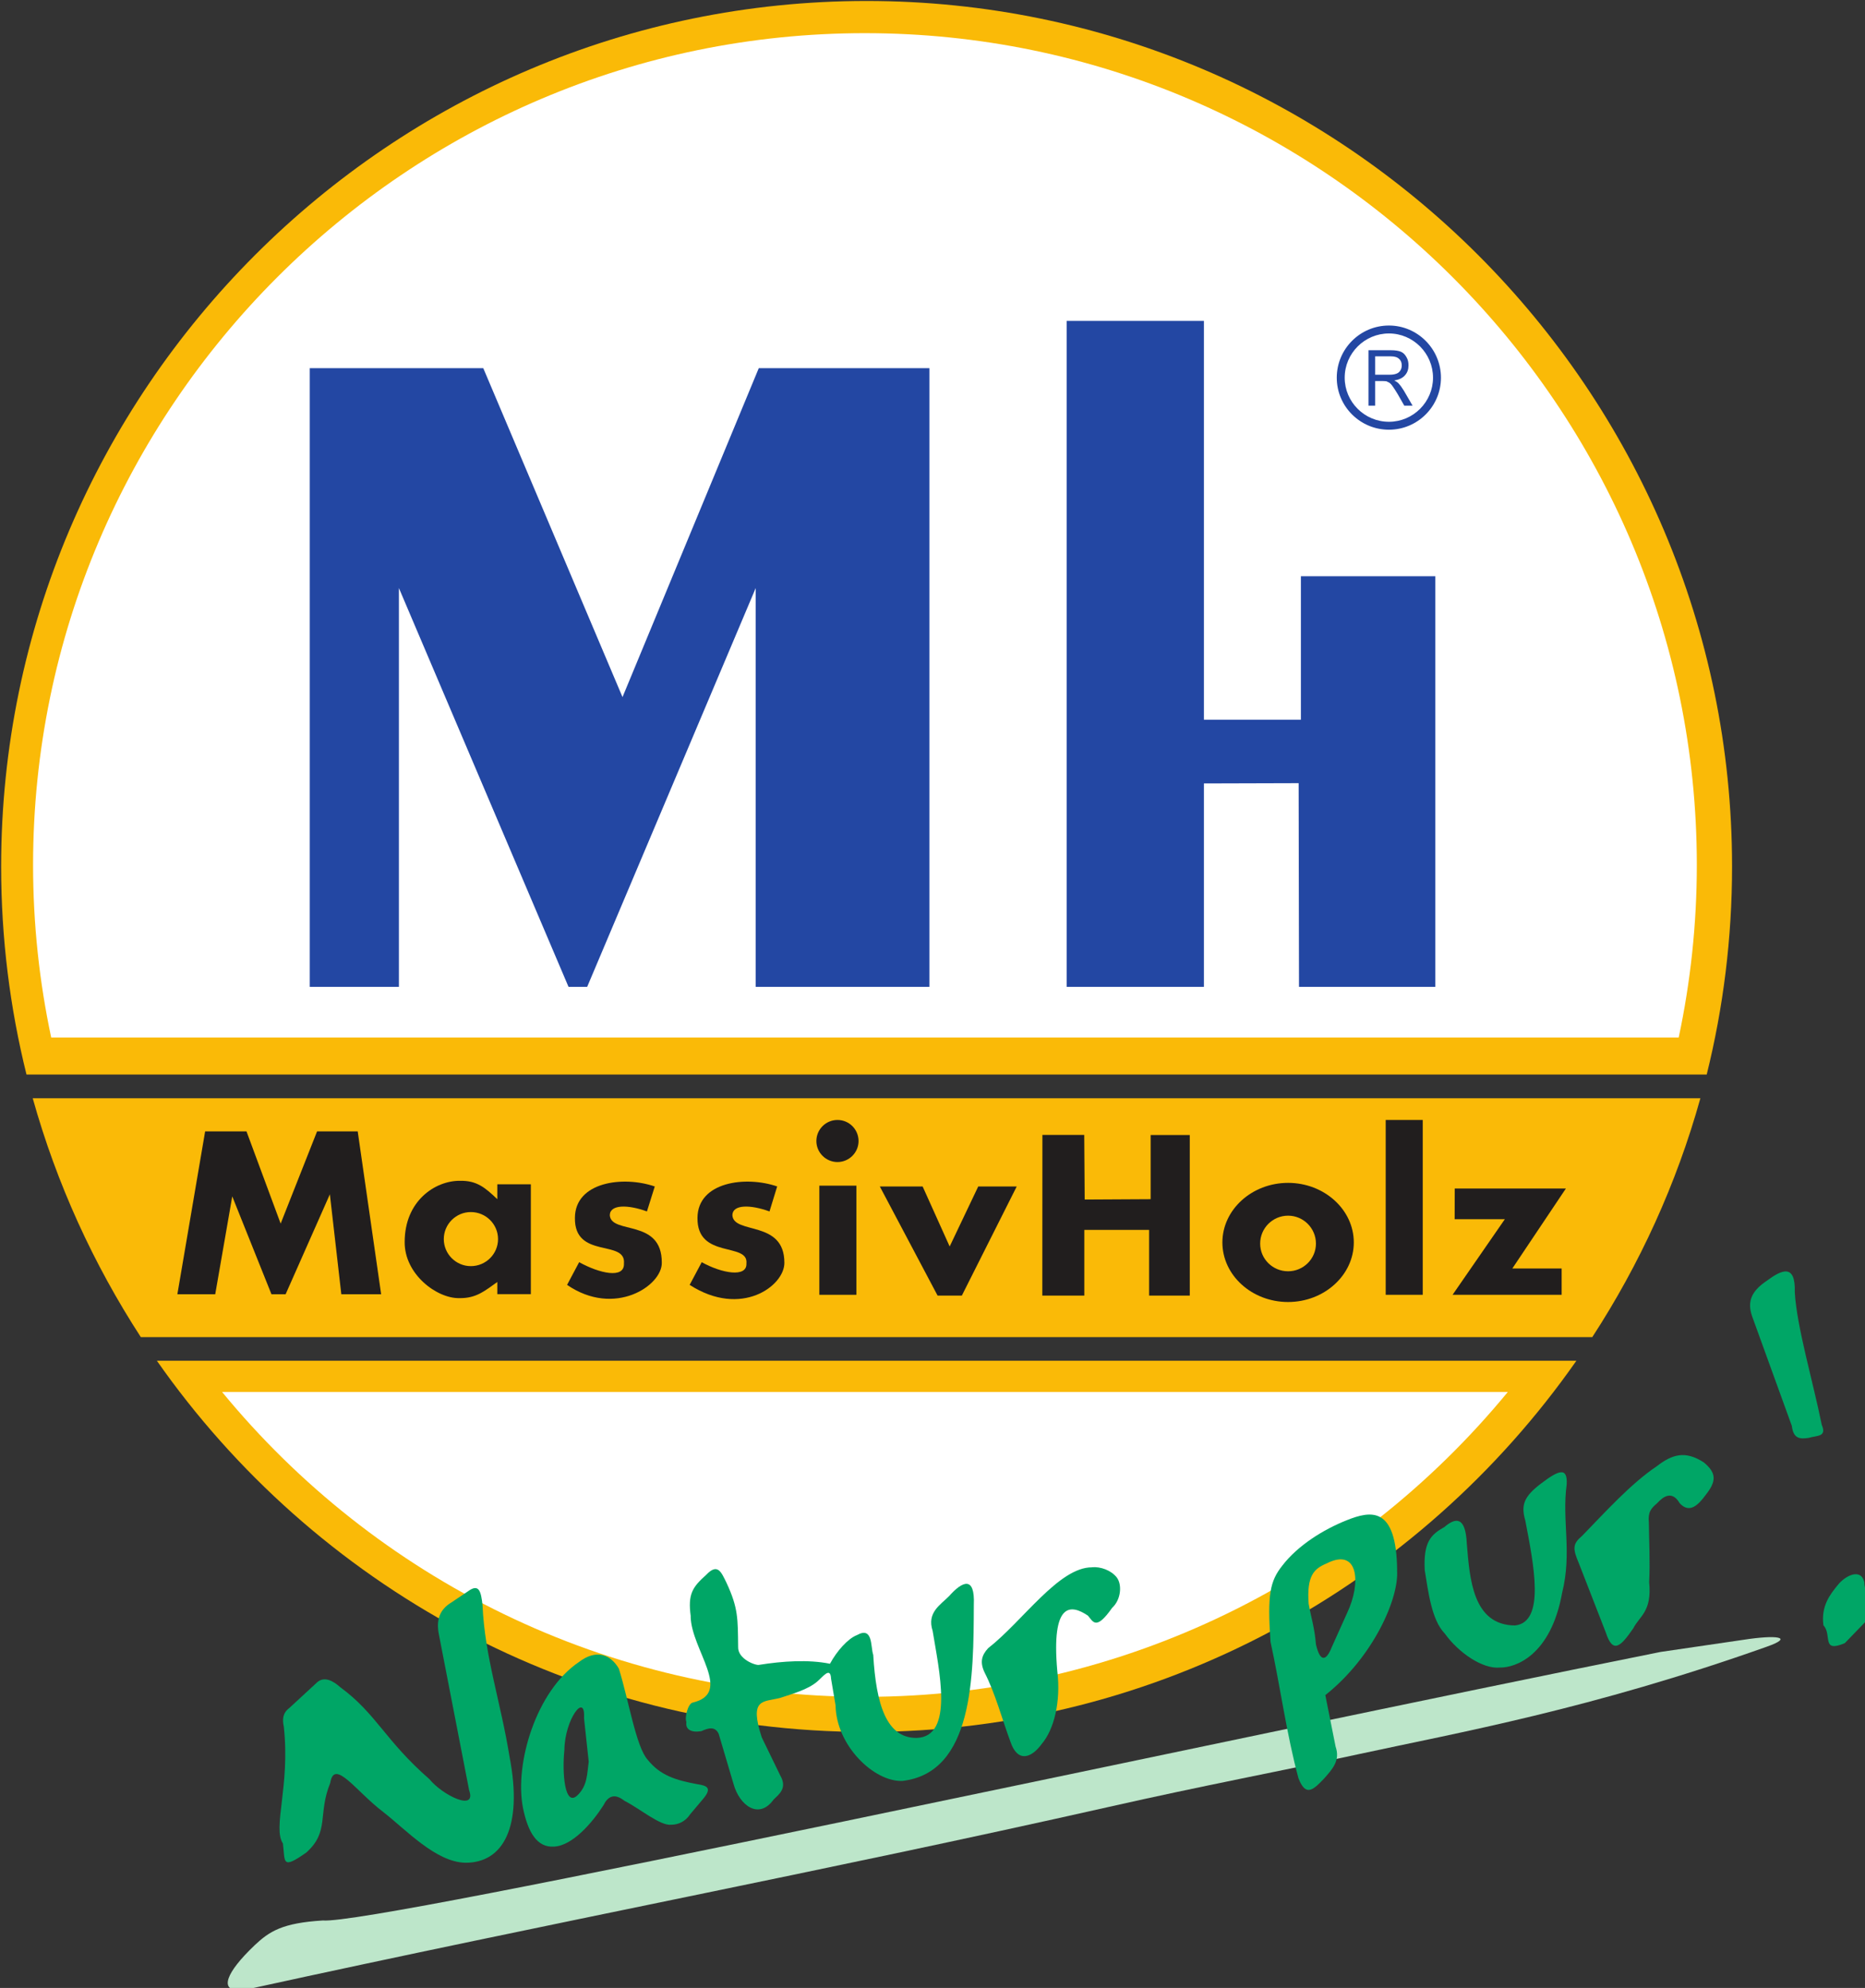 <?xml version="1.0" encoding="UTF-8" standalone="no"?>
<!-- Created with Inkscape (http://www.inkscape.org/) -->

<svg
   xmlns:dc="http://purl.org/dc/elements/1.1/"
   xmlns:cc="http://creativecommons.org/ns#"
   xmlns:rdf="http://www.w3.org/1999/02/22-rdf-syntax-ns#"
   xmlns:svg="http://www.w3.org/2000/svg"
   xmlns="http://www.w3.org/2000/svg"
   xmlns:sodipodi="http://sodipodi.sourceforge.net/DTD/sodipodi-0.dtd"
   xmlns:inkscape="http://www.inkscape.org/namespaces/inkscape"
   width="20.693mm"
   height="22.058mm"
   viewBox="0 0 20.693 22.058"
   version="1.1"
   id="svg8160"
   inkscape:version="0.92.3 (2405546, 2018-03-11)"
   sodipodi:docname="logo-mh.svg">
  <rect x="0" y="0" width="20.693" height="22.058" fill="#333333" stroke="none"/>
  <defs
     id="defs8154">
    <clipPath
       id="clip5">
      <path
         inkscape:connector-curvature="0"
         d="m 113,97 h 1.859 v 3 H 113 Z m 0,0"
         id="path734" />
    </clipPath>
    <clipPath
       id="clip4">
      <path
         inkscape:connector-curvature="0"
         d="M 56.199,48.059 H 111 V 103 H 56.199 Z m 0,0"
         id="path731" />
    </clipPath>
    <clipPath
       id="clip3">
      <path
         inkscape:connector-curvature="0"
         d="m 63,99 h 50 v 11.586 H 63 Z m 0,0"
         id="path728" />
    </clipPath>
  </defs>
  <sodipodi:namedview
     id="base"
     pagecolor="#ffffff"
     bordercolor="#666666"
     borderopacity="1.0"
     inkscape:pageopacity="0.0"
     inkscape:pageshadow="2"
     inkscape:zoom="3.959798"
     inkscape:cx="51.607024"
     inkscape:cy="-5.6729951"
     inkscape:document-units="mm"
     inkscape:current-layer="layer1"
     showgrid="false"
     fit-margin-top="0"
     fit-margin-left="0"
     fit-margin-right="0"
     fit-margin-bottom="0"
     inkscape:window-width="1920"
     inkscape:window-height="1029"
     inkscape:window-x="0"
     inkscape:window-y="27"
     inkscape:window-maximized="1" />
  <g
     inkscape:label="Ebene 1"
     inkscape:groupmode="layer"
     id="layer1"
     transform="translate(-0.2,-0.176)">
    <g
       transform="matrix(0.353,0,0,0.353,-19.627,-16.778)"
       style="clip-rule:nonzero"
       clip-path="url(#clip3)"
       id="g7273">
      <path
         inkscape:connector-curvature="0"
         style="fill:#bde6ca;fill-opacity:1;fill-rule:nonzero;stroke:none"
         d="m 64.164,109.18 c 0.469,-0.441 0.871,-0.707 2.152,-0.785 1.598,0.145 28.031,-5.629 42.047,-8.441 l 2.613,-0.383 c 1.008,-0.156 1.613,-0.094 0.723,0.219 -5.523,1.961 -9.711,2.703 -12.797,3.371 -2.551,0.555 -4.789,0.965 -7.934,1.676 -8.953,2.016 -17.273,3.586 -26.941,5.703 -0.141,0.031 -0.262,0.047 -0.363,0.047 -0.59,0 -0.398,-0.551 0.5,-1.406"
         id="path7271" />
    </g>
    <g
       transform="matrix(0.353,0,0,0.353,-19.627,-16.778)"
       style="clip-rule:nonzero"
       clip-path="url(#clip4)"
       id="g7277">
      <path
         inkscape:connector-curvature="0"
         style="fill:#faba07;fill-opacity:1;fill-rule:evenodd;stroke:none"
         d="m 83.406,48.059 c 14.984,0 27.203,12.223 27.203,27.207 0,2.254 -0.277,4.445 -0.797,6.539 H 57 c -0.52,-2.094 -0.797,-4.285 -0.797,-6.539 0,-14.984 12.219,-27.207 27.203,-27.207 m 26.207,34.492 c -0.75,2.691 -1.906,5.215 -3.398,7.508 H 60.594 c -1.488,-2.293 -2.645,-4.816 -3.398,-7.508 h 52.418 m -3.898,8.25 c -4.926,7.043 -13.094,11.668 -22.309,11.668 -9.215,0 -17.383,-4.625 -22.309,-11.668 h 44.617"
         id="path7275" />
    </g>
    <path
       inkscape:connector-curvature="0"
       style="fill:#ffffff;fill-opacity:1;fill-rule:evenodd;stroke:none;stroke-width:0.353"
       d="m 9.797,0.544 c 5.084,0 9.23,4.147 9.23,9.23 0,0.656 -0.07,1.297 -0.201,1.914 H 0.768 c -0.131,-0.617 -0.201,-1.258 -0.201,-1.914 0,-5.084 4.147,-9.23 9.23,-9.23"
       id="path7279" />
    <path
       inkscape:connector-curvature="0"
       style="fill:#ffffff;fill-opacity:1;fill-rule:evenodd;stroke:none;stroke-width:0.353"
       d="m 16.93,15.621 c -1.696,2.063 -4.265,3.383 -7.133,3.383 -2.868,0 -5.438,-1.32 -7.133,-3.383 H 16.93"
       id="path7281" />
    <path
       inkscape:connector-curvature="0"
       style="fill:#2347a3;fill-opacity:1;fill-rule:evenodd;stroke:none;stroke-width:0.353"
       d="m 3.637,11.126 h 0.989 V 6.701 l 1.882,4.425 h 0.207 l 1.87,-4.425 V 11.126 H 10.512 V 4.261 H 8.619 l -1.512,3.65 -1.545,-3.65 h -1.925 z m 0,0"
       id="path7283" />
    <path
       inkscape:connector-curvature="0"
       style="fill:#2347a3;fill-opacity:1;fill-rule:evenodd;stroke:none;stroke-width:0.353"
       d="m 12.035,11.126 h 1.523 V 8.869 l 1.051,-0.003 0.004,2.26 h 1.512 V 6.57 h -1.491 v 1.592 h -1.076 v -4.425 h -1.523 z m 0,0"
       id="path7285" />
    <path
       inkscape:connector-curvature="0"
       style="fill:#2347a3;fill-opacity:1;fill-rule:evenodd;stroke:none;stroke-width:0.353"
       d="m 15.611,3.788 c -0.32,0 -0.579,0.26 -0.579,0.579 0,0.318 0.259,0.577 0.579,0.577 0.318,0 0.577,-0.259 0.577,-0.577 0,-0.318 -0.259,-0.579 -0.577,-0.579 m 0,0.088 c -0.27,0 -0.491,0.22 -0.491,0.491 0,0.269 0.22,0.489 0.491,0.489 0.269,0 0.489,-0.22 0.489,-0.489 0,-0.27 -0.22,-0.491 -0.489,-0.491"
       id="path7287" />
    <path
       inkscape:connector-curvature="0"
       style="fill:#2347a3;fill-opacity:1;fill-rule:evenodd;stroke:none;stroke-width:0.353"
       d="m 15.384,4.677 v -0.615 h 0.247 c 0.05,0 0.087,0.006 0.113,0.017 0.025,0.011 0.045,0.03 0.061,0.059 0.017,0.028 0.023,0.058 0.023,0.092 0,0.044 -0.012,0.08 -0.039,0.11 -0.025,0.029 -0.065,0.05 -0.119,0.057 0.021,0.011 0.036,0.021 0.045,0.03 0.021,0.023 0.041,0.05 0.061,0.083 l 0.097,0.167 h -0.092 l -0.073,-0.128 c -0.022,-0.036 -0.04,-0.065 -0.054,-0.084 -0.014,-0.021 -0.026,-0.033 -0.037,-0.041 l -0.033,-0.017 c -0.01,-10e-4 -0.022,-0.003 -0.041,-0.003 h -0.085 v 0.273 h -0.073 m 0.073,-0.343 h 0.158 c 0.033,0 0.059,-0.004 0.079,-0.012 0.019,-0.007 0.033,-0.019 0.043,-0.036 0.011,-0.017 0.015,-0.036 0.015,-0.055 0,-0.029 -0.008,-0.054 -0.029,-0.072 -0.018,-0.019 -0.048,-0.029 -0.09,-0.029 h -0.176 v 0.204"
       id="path7289" />
    <path
       inkscape:connector-curvature="0"
       style="fill:#00a666;fill-opacity:1;fill-rule:evenodd;stroke:none;stroke-width:0.353"
       d="m 3.339,20.631 c 0.026,0.207 -0.017,0.294 0.258,0.102 0.263,-0.234 0.125,-0.424 0.267,-0.773 0.044,-0.278 0.285,0.092 0.586,0.32 0.259,0.203 0.586,0.557 0.912,0.565 0.419,0.003 0.642,-0.393 0.492,-1.174 -0.099,-0.613 -0.276,-1.115 -0.3,-1.683 -0.017,-0.157 -0.04,-0.245 -0.163,-0.154 l -0.183,0.123 c -0.128,0.077 -0.174,0.192 -0.136,0.367 l 0.333,1.716 c 0.087,0.243 -0.294,0.057 -0.441,-0.123 -0.493,-0.43 -0.587,-0.725 -0.989,-1.02 -0.08,-0.072 -0.174,-0.121 -0.252,-0.058 l -0.313,0.289 c -0.073,0.055 -0.079,0.124 -0.061,0.208 0.072,0.659 -0.127,1.12 -0.01,1.295"
       id="path7291" />
    <path
       inkscape:connector-curvature="0"
       style="fill:#00a666;fill-opacity:1;fill-rule:evenodd;stroke:none;stroke-width:0.353"
       d="m 7.067,18.692 c -0.088,-0.153 -0.247,-0.225 -0.445,-0.073 -0.471,0.317 -0.715,1.124 -0.62,1.614 0.055,0.273 0.156,0.446 0.346,0.433 0.205,-0.011 0.424,-0.265 0.547,-0.458 0.048,-0.097 0.119,-0.141 0.234,-0.05 0.174,0.088 0.398,0.281 0.52,0.265 0.069,0 0.152,-0.03 0.207,-0.114 l 0.15,-0.178 c 0.099,-0.12 0.032,-0.142 -0.065,-0.157 -0.245,-0.045 -0.415,-0.098 -0.554,-0.271 -0.13,-0.141 -0.214,-0.674 -0.32,-1.01 m -0.387,0.548 c 0.018,-0.296 -0.214,0.011 -0.218,0.354 -0.026,0.241 0.001,0.649 0.15,0.497 0.107,-0.107 0.102,-0.238 0.12,-0.369 l -0.052,-0.482"
       id="path7293" />
    <path
       inkscape:connector-curvature="0"
       style="fill:#00a666;fill-opacity:1;fill-rule:evenodd;stroke:none;stroke-width:0.353"
       d="m 7.864,18.11 c -0.033,-0.244 0.017,-0.322 0.172,-0.46 0.128,-0.135 0.167,-0.029 0.226,0.091 0.13,0.28 0.124,0.397 0.128,0.708 -0.006,0.139 0.201,0.211 0.234,0.2 0.255,-0.041 0.546,-0.061 0.785,-0.012 0.077,-0.143 0.2,-0.28 0.299,-0.318 0.181,-0.101 0.15,0.131 0.181,0.22 0.032,0.548 0.146,0.922 0.48,0.921 0.422,-0.012 0.248,-0.762 0.179,-1.188 -0.066,-0.204 0.085,-0.287 0.183,-0.386 0.145,-0.164 0.288,-0.23 0.274,0.097 -0.003,0.794 -0.004,1.86 -0.791,1.954 -0.316,0.014 -0.736,-0.393 -0.743,-0.838 l -0.05,-0.296 c -0.006,-0.141 -0.095,-0.017 -0.154,0.032 -0.106,0.09 -0.273,0.135 -0.411,0.181 -0.187,0.048 -0.347,-0.001 -0.204,0.438 l 0.204,0.42 c 0.083,0.142 -0.01,0.209 -0.072,0.269 -0.164,0.229 -0.38,0.066 -0.445,-0.172 l -0.165,-0.557 c -0.041,-0.085 -0.113,-0.065 -0.193,-0.029 -0.116,0.019 -0.178,-0.022 -0.165,-0.102 -0.022,-0.048 0.017,-0.203 0.069,-0.215 0.452,-0.107 -0.015,-0.584 -0.022,-0.956"
       id="path7295" />
    <path
       inkscape:connector-curvature="0"
       style="fill:#00a666;fill-opacity:1;fill-rule:evenodd;stroke:none;stroke-width:0.353"
       d="m 12.317,17.567 c -0.369,-0.003 -0.769,0.598 -1.153,0.897 -0.073,0.079 -0.094,0.156 -0.039,0.271 0.119,0.233 0.192,0.513 0.287,0.769 0.079,0.233 0.232,0.181 0.347,0.022 0.134,-0.157 0.214,-0.464 0.172,-0.81 -0.068,-0.77 0.152,-0.74 0.34,-0.613 0.059,0.069 0.09,0.168 0.269,-0.087 0.099,-0.09 0.112,-0.259 0.05,-0.338 -0.063,-0.079 -0.179,-0.12 -0.273,-0.112"
       id="path7297" />
    <path
       inkscape:connector-curvature="0"
       style="fill:#00a666;fill-opacity:1;fill-rule:evenodd;stroke:none;stroke-width:0.353"
       d="m 15.702,17.6 c -0.008,-0.717 -0.291,-0.663 -0.561,-0.555 -0.254,0.101 -0.54,0.277 -0.714,0.504 -0.135,0.171 -0.167,0.317 -0.13,0.845 0.106,0.481 0.179,1.032 0.31,1.513 0.081,0.211 0.164,0.13 0.285,0.003 0.092,-0.105 0.181,-0.198 0.127,-0.354 l -0.114,-0.571 c 0.533,-0.423 0.819,-1.076 0.796,-1.385 m -0.726,0.856 0.172,-0.383 c 0.158,-0.333 0.127,-0.732 -0.23,-0.548 -0.136,0.057 -0.22,0.134 -0.197,0.446 0.026,0.15 0.066,0.263 0.081,0.451 0.044,0.19 0.109,0.196 0.174,0.034"
       id="path7299" />
    <path
       inkscape:connector-curvature="0"
       style="fill:#00a666;fill-opacity:1;fill-rule:evenodd;stroke:none;stroke-width:0.353"
       d="m 17.583,16.649 c 0.012,-0.201 -0.09,-0.16 -0.287,-0.01 -0.185,0.142 -0.223,0.234 -0.172,0.409 0.095,0.496 0.223,1.127 -0.114,1.164 -0.471,-0.003 -0.503,-0.522 -0.535,-0.907 -0.014,-0.311 -0.128,-0.289 -0.249,-0.185 -0.149,0.083 -0.234,0.165 -0.218,0.478 0.039,0.238 0.076,0.554 0.222,0.703 0.152,0.212 0.418,0.397 0.613,0.378 0.171,0.003 0.564,-0.134 0.689,-0.827 0.113,-0.452 -0.004,-0.803 0.051,-1.204"
       id="path7301" />
    <path
       inkscape:connector-curvature="0"
       style="fill:#00a666;fill-opacity:1;fill-rule:evenodd;stroke:none;stroke-width:0.353"
       d="m 19.1,16.4 c -0.203,-0.13 -0.346,-0.087 -0.517,0.045 -0.288,0.193 -0.577,0.514 -0.828,0.772 -0.107,0.09 -0.107,0.141 -0.036,0.307 l 0.298,0.766 c 0.08,0.244 0.167,0.154 0.306,-0.048 0.069,-0.136 0.208,-0.183 0.175,-0.511 0.012,-0.229 -10e-4,-0.444 -0.003,-0.659 -0.012,-0.121 0.026,-0.16 0.091,-0.216 0.072,-0.079 0.168,-0.143 0.252,0.001 0.109,0.116 0.205,0.019 0.288,-0.094 0.117,-0.149 0.125,-0.241 -0.026,-0.364"
       id="path7303" />
    <path
       inkscape:connector-curvature="0"
       style="fill:#00a666;fill-opacity:1;fill-rule:evenodd;stroke:none;stroke-width:0.353"
       d="m 20.114,14.516 c 0.01,-0.324 -0.146,-0.251 -0.313,-0.127 -0.156,0.106 -0.222,0.218 -0.16,0.394 l 0.44,1.214 c 0.018,0.147 0.092,0.147 0.186,0.134 0.094,-0.029 0.205,-0.008 0.146,-0.146 -0.099,-0.489 -0.276,-1.082 -0.299,-1.469"
       id="path7305" />
    <g
       transform="matrix(0.353,0,0,0.353,-19.627,-16.778)"
       style="clip-rule:nonzero"
       clip-path="url(#clip5)"
       id="g7309">
      <path
         inkscape:connector-curvature="0"
         style="fill:#00a666;fill-opacity:1;fill-rule:evenodd;stroke:none"
         d="m 114.766,97.758 c -0.113,-0.457 -0.609,-0.191 -0.832,0.09 -0.242,0.297 -0.535,0.664 -0.453,1.27 0.281,0.297 -0.078,0.879 0.672,0.559 l 0.613,-0.633 c 0.453,-0.445 0,-0.855 0,-1.285"
         id="path7307" />
    </g>
    <path
       inkscape:connector-curvature="0"
       style="fill:#211e1e;fill-opacity:1;fill-rule:evenodd;stroke:none;stroke-width:0.353"
       d="m 2.168,14.537 h 0.42 l 0.189,-1.086 0.435,1.086 h 0.157 l 0.491,-1.109 0.127,1.109 h 0.442 l -0.26,-1.807 h -0.451 l -0.404,1.023 -0.379,-1.023 h -0.459 z m 0,0"
       id="path7311" />
    <path
       inkscape:connector-curvature="0"
       style="fill:#211e1e;fill-opacity:1;fill-rule:evenodd;stroke:none;stroke-width:0.353"
       d="m 6.09,13.317 h -0.372 v 0.165 c -0.138,-0.131 -0.229,-0.207 -0.413,-0.204 -0.276,-0.003 -0.615,0.223 -0.615,0.679 -0.003,0.358 0.357,0.628 0.606,0.623 0.189,0.003 0.281,-0.08 0.422,-0.179 v 0.135 h 0.372 v -1.22 m -0.666,0.309 c -0.165,0 -0.3,0.135 -0.3,0.3 0,0.165 0.135,0.3 0.3,0.3 0.167,0 0.302,-0.135 0.302,-0.3 0,-0.165 -0.135,-0.3 -0.302,-0.3"
       id="path7313" />
    <path
       inkscape:connector-curvature="0"
       style="fill:#211e1e;fill-opacity:1;fill-rule:nonzero;stroke:none;stroke-width:0.353"
       d="m 9.492,12.603 c 0.13,0 0.234,0.105 0.234,0.234 0,0.128 -0.105,0.233 -0.234,0.233 -0.128,0 -0.234,-0.105 -0.234,-0.233 0,-0.13 0.106,-0.234 0.234,-0.234"
       id="path7315" />
    <path
       inkscape:connector-curvature="0"
       style="fill:#211e1e;fill-opacity:1;fill-rule:nonzero;stroke:none;stroke-width:0.353"
       d="m 9.291,13.332 h 0.411 v 1.211 h -0.411 z m 0,0"
       id="path7317" />
    <path
       inkscape:connector-curvature="0"
       style="fill:#211e1e;fill-opacity:1;fill-rule:evenodd;stroke:none;stroke-width:0.353"
       d="m 7.465,13.341 c -0.351,-0.121 -0.883,-0.052 -0.886,0.347 -0.008,0.463 0.568,0.236 0.544,0.507 0.008,0.176 -0.276,0.109 -0.497,-0.014 l -0.134,0.252 c 0.526,0.361 1.054,0.01 1.051,-0.245 0.003,-0.496 -0.564,-0.31 -0.577,-0.529 0.003,-0.121 0.204,-0.117 0.412,-0.041 l 0.087,-0.277"
       id="path7319" />
    <path
       inkscape:connector-curvature="0"
       style="fill:#211e1e;fill-opacity:1;fill-rule:evenodd;stroke:none;stroke-width:0.353"
       d="m 8.824,13.341 c -0.35,-0.121 -0.882,-0.052 -0.885,0.347 -0.008,0.463 0.568,0.267 0.543,0.507 0.008,0.161 -0.276,0.109 -0.496,-0.014 l -0.134,0.252 c 0.573,0.369 1.053,0.01 1.051,-0.245 10e-4,-0.48 -0.565,-0.31 -0.577,-0.529 0.003,-0.121 0.203,-0.117 0.412,-0.041 l 0.085,-0.277"
       id="path7321" />
    <path
       inkscape:connector-curvature="0"
       style="fill:#211e1e;fill-opacity:1;fill-rule:evenodd;stroke:none;stroke-width:0.353"
       d="m 11.481,13.341 h -0.427 l -0.317,0.666 -0.3,-0.666 H 9.962 l 0.641,1.211 h 0.269 z m 0,0"
       id="path7323" />
    <path
       inkscape:connector-curvature="0"
       style="fill:#211e1e;fill-opacity:1;fill-rule:evenodd;stroke:none;stroke-width:0.353"
       d="m 11.765,14.552 h 0.466 v -0.729 h 0.719 v 0.729 h 0.451 v -1.782 h -0.434 v 0.712 l -0.732,0.004 -0.005,-0.717 h -0.464 z m 0,0"
       id="path7325" />
    <path
       inkscape:connector-curvature="0"
       style="fill:#211e1e;fill-opacity:1;fill-rule:nonzero;stroke:none;stroke-width:0.353"
       d="m 15.575,12.603 h 0.411 v 1.94 h -0.411 z m 0,0"
       id="path7327" />
    <path
       inkscape:connector-curvature="0"
       style="fill:#211e1e;fill-opacity:1;fill-rule:evenodd;stroke:none;stroke-width:0.353"
       d="m 16.341,13.364 h 1.233 l -0.594,0.887 h 0.547 v 0.292 h -1.21 l 0.58,-0.839 h -0.557 z m 0,0"
       id="path7329" />
    <path
       inkscape:connector-curvature="0"
       style="fill:#211e1e;fill-opacity:1;fill-rule:evenodd;stroke:none;stroke-width:0.353"
       d="m 14.492,13.665 c -0.171,0 -0.31,0.139 -0.31,0.31 0,0.17 0.139,0.307 0.31,0.307 0.17,0 0.309,-0.138 0.309,-0.307 0,-0.171 -0.139,-0.31 -0.309,-0.31 m 0,-0.364 c -0.402,0 -0.729,0.298 -0.729,0.661 0,0.364 0.327,0.661 0.729,0.661 0.401,0 0.729,-0.298 0.729,-0.661 0,-0.364 -0.328,-0.661 -0.729,-0.661"
       id="path7331" />
  </g>
</svg>
